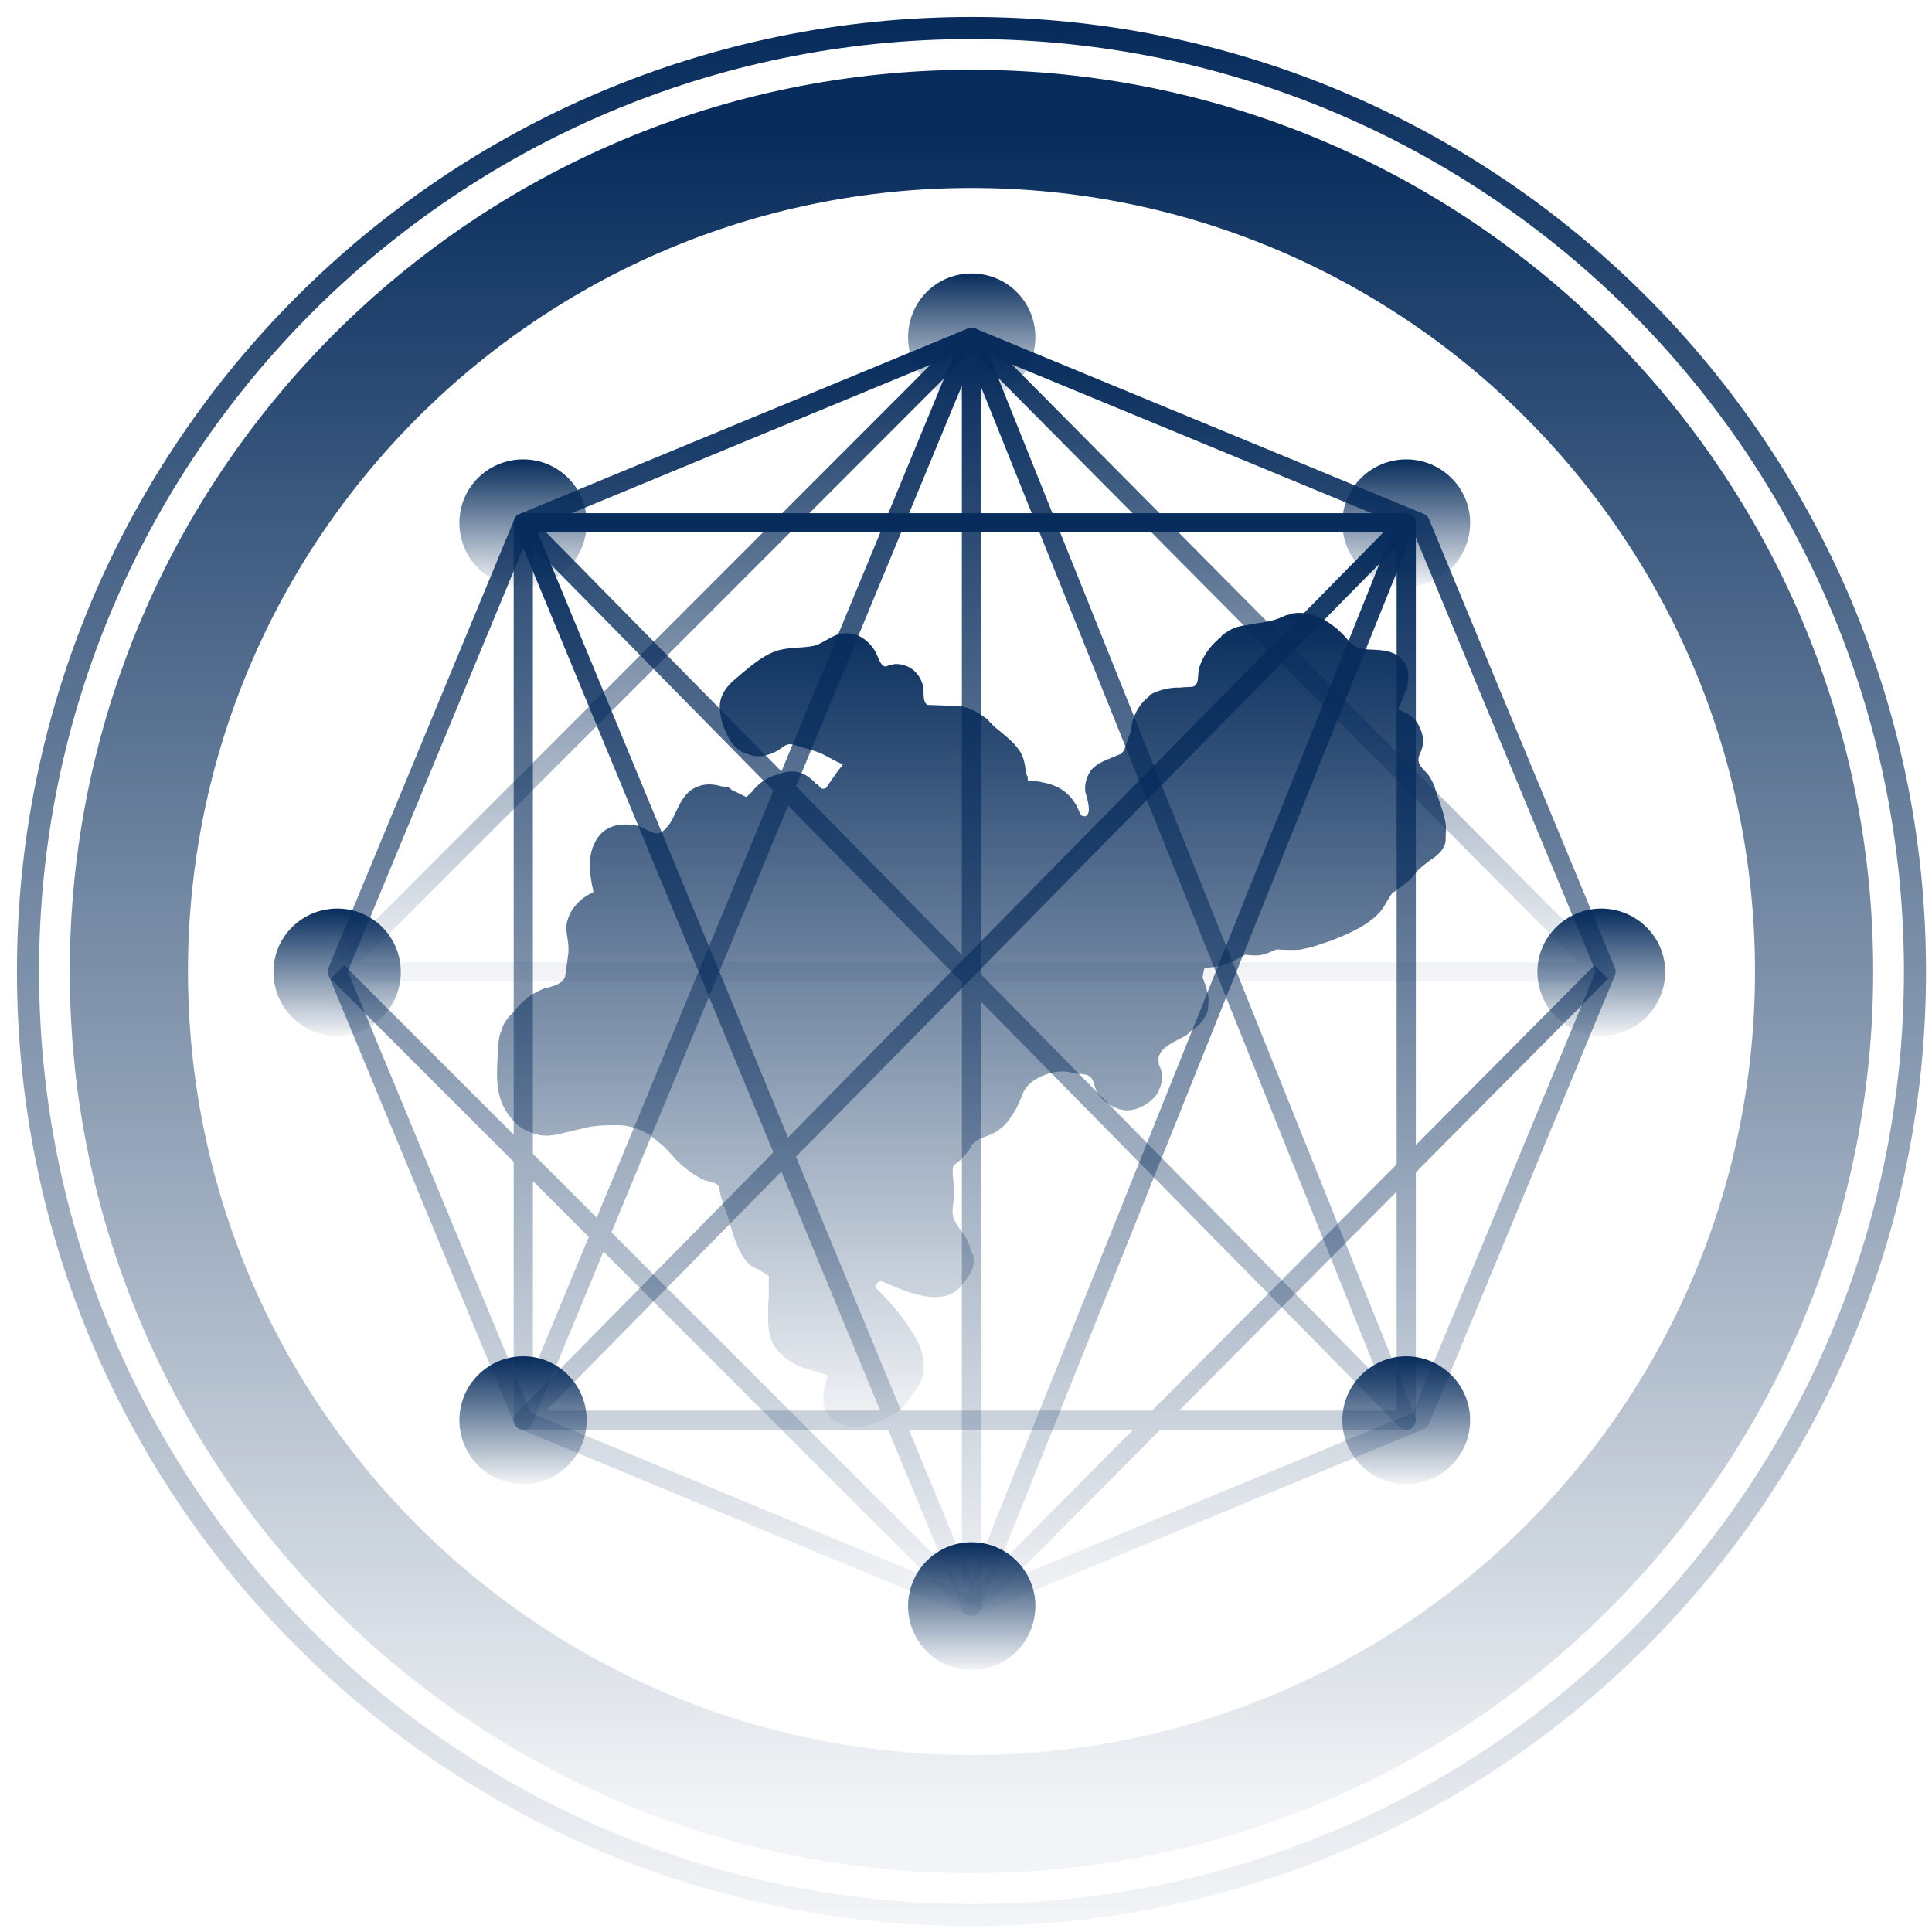 <?xml version="1.0" encoding="UTF-8"?>
<svg xmlns="http://www.w3.org/2000/svg" width="69" height="69" viewBox="0 0 69 69" fill="none">
  <path d="M64.789 34.696C64.789 51.321 51.321 64.789 34.696 64.789C18.088 64.789 4.603 51.321 4.603 34.696C4.603 18.088 18.088 4.603 34.696 4.603C51.321 4.603 64.789 18.088 64.789 34.696Z" stroke="url(#paint0_linear_172_937)" stroke-width="4.221" stroke-miterlimit="10"></path>
  <path d="M68.392 34.696C68.392 53.311 53.311 68.392 34.696 68.392C16.098 68.392 1 53.311 1 34.696C1 16.098 16.098 1 34.696 1C53.311 1 68.392 16.098 68.392 34.696Z" stroke="url(#paint1_linear_172_937)" stroke-width="0.789" stroke-miterlimit="10"></path>
  <path d="M51.63 29.944C51.63 29.818 51.636 29.692 51.647 29.566C51.613 29.137 51.424 28.691 51.287 28.262C51.235 28.056 51.15 27.885 51.029 27.696C50.927 27.559 50.703 27.387 50.669 27.216C50.618 27.01 50.772 26.855 50.806 26.65C50.858 26.427 50.806 26.186 50.703 25.98C50.549 25.603 50.275 25.483 49.931 25.329C50.017 25.157 50.103 24.951 50.172 24.745C50.217 24.665 50.258 24.579 50.292 24.488C50.269 24.511 50.252 24.534 50.24 24.556C50.24 24.534 50.246 24.511 50.258 24.488C50.28 24.431 50.292 24.373 50.292 24.316C50.303 24.202 50.297 24.088 50.275 23.973C50.275 23.95 50.275 23.933 50.275 23.922C50.223 23.699 50.086 23.51 49.846 23.373C49.52 23.184 49.091 23.218 48.73 23.184C48.302 23.133 48.199 22.892 47.924 22.618C47.409 22.12 46.74 21.76 46.054 21.931C46.054 21.943 46.054 21.949 46.054 21.949C45.962 21.96 45.877 21.989 45.797 22.035C45.385 22.223 44.939 22.24 44.51 22.326C44.287 22.36 44.098 22.395 43.909 22.515C43.806 22.572 43.709 22.641 43.618 22.721C43.606 22.732 43.601 22.744 43.601 22.755C43.601 22.755 43.601 22.761 43.601 22.772C43.601 22.784 43.595 22.795 43.583 22.806C43.572 22.795 43.566 22.784 43.566 22.772C43.555 22.784 43.543 22.795 43.532 22.806C43.52 22.818 43.509 22.829 43.498 22.841C43.189 23.115 42.949 23.459 42.828 23.853C42.777 24.008 42.811 24.265 42.743 24.402C42.657 24.556 42.588 24.522 42.4 24.539C42.319 24.539 42.239 24.545 42.159 24.556C42.102 24.556 42.051 24.556 42.005 24.556C41.662 24.574 41.336 24.66 41.044 24.831C41.044 24.854 41.038 24.871 41.027 24.883C40.804 25.054 40.615 25.294 40.478 25.655C40.455 25.712 40.438 25.78 40.427 25.86C40.427 25.872 40.421 25.883 40.409 25.895C40.409 25.895 40.415 25.895 40.427 25.895C40.404 25.975 40.386 26.061 40.375 26.152C40.306 26.324 40.238 26.512 40.186 26.684C40.175 26.707 40.169 26.73 40.169 26.753C40.146 26.798 40.123 26.833 40.101 26.855C40.078 26.89 40.049 26.918 40.015 26.941C39.992 26.941 39.969 26.947 39.946 26.959C39.763 27.038 39.574 27.119 39.38 27.199C39.357 27.21 39.34 27.222 39.328 27.233C39.328 27.233 39.323 27.233 39.311 27.233C39.226 27.285 39.14 27.336 39.071 27.405C39.037 27.427 39.008 27.456 38.985 27.49C38.985 27.49 38.985 27.485 38.985 27.473C38.962 27.508 38.945 27.536 38.934 27.559C38.797 27.765 38.728 28.039 38.762 28.28C38.779 28.365 38.917 28.76 38.883 28.983C38.865 29.069 38.831 29.12 38.762 29.155C38.739 29.155 38.699 29.149 38.642 29.137C38.631 29.126 38.614 29.109 38.591 29.086C38.579 29.063 38.568 29.04 38.556 29.017C38.299 28.348 37.819 28.039 37.201 27.936C37.121 27.913 37.035 27.902 36.944 27.902C36.875 27.891 36.801 27.885 36.721 27.885C36.721 27.873 36.715 27.862 36.703 27.851C36.703 27.793 36.703 27.742 36.703 27.696C36.692 27.708 36.686 27.725 36.686 27.748C36.601 27.439 36.618 27.13 36.429 26.838C36.189 26.461 35.777 26.186 35.451 25.895C35.44 25.883 35.428 25.866 35.417 25.843C35.405 25.832 35.394 25.826 35.383 25.826C35.348 25.792 35.319 25.758 35.297 25.723C35.285 25.712 35.274 25.7 35.262 25.689C34.971 25.466 34.645 25.277 34.284 25.209C34.261 25.209 34.239 25.209 34.216 25.209C34.159 25.209 34.107 25.209 34.061 25.209C33.753 25.197 33.438 25.186 33.118 25.174C32.929 25.054 33.015 24.694 32.963 24.488C32.895 24.213 32.723 23.973 32.483 23.836C32.346 23.767 32.191 23.716 32.037 23.716C32.014 23.716 31.991 23.716 31.968 23.716C31.865 23.727 31.757 23.756 31.642 23.802C31.631 23.802 31.619 23.802 31.608 23.802C31.419 23.767 31.351 23.39 31.23 23.218C30.922 22.738 30.407 22.48 29.841 22.686C29.618 22.789 29.412 22.927 29.189 23.03C28.863 23.133 28.537 23.115 28.211 23.15C28.108 23.161 28.005 23.178 27.902 23.201C27.267 23.338 26.701 23.887 26.203 24.299C26.101 24.391 26.015 24.482 25.946 24.574C25.792 24.78 25.689 25.02 25.706 25.311C25.723 25.586 25.792 25.86 25.912 26.118C26.066 26.512 26.324 26.838 26.735 26.941C26.89 27.01 27.078 27.027 27.284 26.993C27.445 26.959 27.599 26.901 27.748 26.821C28.039 26.65 28.074 26.512 28.4 26.615C28.726 26.718 29.052 26.787 29.36 26.924C29.601 27.044 29.824 27.181 30.064 27.285C30.075 27.296 30.087 27.307 30.098 27.319C30.012 27.422 29.944 27.508 29.892 27.576C29.881 27.599 29.869 27.616 29.858 27.628C29.778 27.742 29.698 27.856 29.618 27.971C29.583 28.028 29.543 28.085 29.498 28.142C29.395 28.194 29.309 28.177 29.24 28.056C29.223 28.022 29.172 28.005 29.154 27.988C29.143 27.988 29.137 27.988 29.137 27.988C29.103 27.942 29.063 27.902 29.017 27.868C28.623 27.49 28.194 27.49 27.782 27.662C27.77 27.662 27.765 27.662 27.765 27.662C27.37 27.765 27.078 27.988 26.838 28.297C26.781 28.354 26.718 28.411 26.65 28.468C26.495 28.383 26.324 28.297 26.152 28.228C26.106 28.182 26.055 28.142 25.998 28.108C25.929 28.096 25.86 28.091 25.792 28.091C25.414 27.971 25.02 27.971 24.642 28.245C24.562 28.314 24.494 28.388 24.436 28.468C24.356 28.571 24.288 28.686 24.23 28.811C24.076 29.103 24.008 29.36 23.767 29.601C23.493 29.875 23.39 29.755 23.047 29.618C23.001 29.584 22.961 29.561 22.927 29.549C22.755 29.48 22.583 29.446 22.395 29.446C22.034 29.429 21.691 29.532 21.434 29.806C20.936 30.39 21.039 31.162 21.194 31.848C21.182 31.86 21.171 31.871 21.159 31.883C20.885 32.003 20.662 32.191 20.508 32.397C20.37 32.569 20.284 32.758 20.233 33.015C20.199 33.324 20.319 33.615 20.302 33.924C20.302 33.947 20.302 33.976 20.302 34.01C20.267 34.296 20.227 34.588 20.181 34.885C20.159 34.931 20.136 34.971 20.113 35.005C19.993 35.16 19.718 35.228 19.478 35.297C19.467 35.297 19.455 35.297 19.444 35.297C19.387 35.32 19.324 35.348 19.255 35.383C19.232 35.394 19.209 35.405 19.186 35.417C18.912 35.554 18.689 35.743 18.483 35.966C18.426 36.035 18.374 36.097 18.328 36.155C18.174 36.309 18.037 36.463 17.951 36.669C17.951 36.681 17.951 36.686 17.951 36.686C17.94 36.709 17.934 36.727 17.934 36.738C17.888 36.841 17.854 36.944 17.831 37.047C17.831 37.058 17.831 37.07 17.831 37.081C17.797 37.218 17.779 37.378 17.779 37.561C17.779 37.573 17.779 37.584 17.779 37.596C17.745 38.316 17.677 39.02 18.054 39.655C18.174 39.843 18.311 40.032 18.5 40.186C18.626 40.289 18.752 40.364 18.878 40.41C19.169 40.547 19.478 40.598 19.821 40.53C19.924 40.518 20.027 40.495 20.13 40.461C20.439 40.392 20.765 40.306 21.091 40.238C21.182 40.227 21.274 40.215 21.365 40.204C21.605 40.186 21.846 40.186 22.086 40.186C22.463 40.186 22.841 40.324 23.167 40.512C23.304 40.615 23.441 40.718 23.561 40.821C23.887 41.079 24.128 41.456 24.471 41.713C24.528 41.759 24.585 41.805 24.642 41.851C24.797 41.954 24.951 42.056 25.14 42.142C25.226 42.177 25.311 42.194 25.397 42.211C25.454 42.234 25.506 42.251 25.552 42.262C25.603 42.297 25.672 42.348 25.689 42.4C25.706 42.623 25.775 42.829 25.843 43.052C25.878 43.143 25.912 43.229 25.946 43.309C26.152 43.927 26.289 44.699 26.77 45.162C26.855 45.23 26.976 45.299 27.113 45.351C27.216 45.419 27.324 45.488 27.439 45.556C27.439 45.556 27.445 45.562 27.456 45.574C27.456 45.831 27.456 46.105 27.456 46.363C27.445 46.42 27.439 46.472 27.439 46.517C27.439 46.792 27.422 47.049 27.439 47.289C27.456 47.564 27.508 47.821 27.645 48.061C27.713 48.164 27.799 48.267 27.902 48.37C28.348 48.834 28.983 48.919 29.566 49.125C29.429 49.503 29.343 49.914 29.446 50.258C29.446 50.258 29.446 50.263 29.446 50.275C29.446 50.286 29.452 50.292 29.463 50.292C29.532 50.515 29.686 50.704 29.978 50.824C30.458 51.047 31.076 50.927 31.556 50.704C31.797 50.601 32.02 50.463 32.191 50.309C32.203 50.309 32.214 50.303 32.226 50.292C32.248 50.258 32.271 50.218 32.294 50.172C32.306 50.16 32.317 50.149 32.328 50.137C32.34 50.137 32.346 50.132 32.346 50.12C32.357 50.12 32.363 50.12 32.363 50.12C32.449 50 32.552 49.863 32.637 49.743C32.792 49.52 32.929 49.297 32.98 49.056C33.032 48.662 32.946 48.233 32.758 47.89C32.38 47.186 31.831 46.517 31.248 45.968C31.316 45.865 31.333 45.745 31.488 45.762C32.363 46.123 33.787 46.826 34.456 45.762C34.467 45.751 34.479 45.739 34.49 45.728C34.559 45.608 34.679 45.488 34.713 45.351C34.782 45.162 34.816 44.939 34.713 44.733C34.691 44.71 34.673 44.681 34.662 44.647C34.61 44.321 34.404 44.064 34.216 43.806C34.01 43.48 33.993 43.378 34.044 42.983C34.096 42.64 34.061 42.297 34.027 41.936C34.01 41.593 34.044 41.628 34.319 41.422C34.33 41.399 34.347 41.382 34.37 41.37C34.462 41.256 34.553 41.142 34.645 41.027C34.668 41.004 34.685 40.981 34.696 40.959C34.696 40.936 34.696 40.918 34.696 40.907C34.953 40.564 35.4 40.615 35.726 40.306C35.748 40.295 35.766 40.284 35.777 40.272C35.846 40.215 35.909 40.152 35.966 40.084C36.011 40.026 36.057 39.963 36.103 39.895C36.258 39.689 36.377 39.449 36.48 39.174C36.618 38.745 36.944 38.522 37.373 38.368C37.647 38.265 37.922 38.248 38.179 38.282C38.236 38.305 38.293 38.322 38.351 38.334C38.436 38.351 38.522 38.351 38.608 38.351C38.654 38.362 38.694 38.368 38.728 38.368C39.088 38.436 39.037 38.711 39.174 39.003C39.363 39.346 39.809 39.62 40.203 39.655C40.633 39.672 41.078 39.414 41.336 39.054C41.353 39.02 41.387 38.985 41.387 38.951C41.387 38.94 41.387 38.934 41.387 38.934C41.525 38.66 41.559 38.334 41.387 38.025C41.387 37.99 41.387 37.962 41.387 37.939C41.267 37.441 42.039 37.167 42.365 36.978C42.445 36.91 42.52 36.841 42.588 36.772C42.588 36.772 42.594 36.772 42.605 36.772C42.794 36.652 42.931 36.498 43.034 36.326C43.046 36.315 43.052 36.309 43.052 36.309C43.052 36.297 43.057 36.286 43.069 36.275C43.069 36.263 43.074 36.252 43.086 36.24C43.086 36.229 43.086 36.218 43.086 36.206C43.086 36.206 43.092 36.206 43.103 36.206C43.137 36.103 43.154 35.994 43.154 35.88C43.166 35.788 43.166 35.697 43.154 35.605C43.154 35.583 43.149 35.554 43.137 35.52C43.103 35.314 43.034 35.108 42.949 34.919C42.96 34.828 42.977 34.73 43 34.628C43.011 34.616 43.017 34.599 43.017 34.576C43.029 34.576 43.034 34.576 43.034 34.576C43.206 34.542 43.395 34.542 43.583 34.49C43.738 34.456 43.875 34.387 44.012 34.336C44.064 34.319 44.115 34.302 44.15 34.267C44.264 34.21 44.373 34.153 44.476 34.096C44.75 34.13 45.008 34.147 45.265 34.044C45.379 33.998 45.488 33.953 45.591 33.907C45.717 33.918 45.842 33.924 45.968 33.924C46.174 33.924 46.363 33.941 46.552 33.89C46.746 33.855 46.935 33.804 47.118 33.735C47.312 33.678 47.507 33.61 47.701 33.53C48.267 33.306 48.936 32.998 49.331 32.517C49.451 32.363 49.537 32.174 49.64 32.02C49.663 31.985 49.686 31.951 49.708 31.917C49.731 31.894 49.754 31.877 49.777 31.865C50.034 31.642 50.326 31.522 50.515 31.23C50.549 31.196 50.578 31.162 50.601 31.128C50.755 30.956 50.909 30.853 51.133 30.681C51.133 30.681 51.138 30.681 51.15 30.681C51.39 30.51 51.647 30.27 51.63 29.944Z" fill="url(#paint2_linear_172_937)"></path>
  <path d="M50.72 50.72L57.36 34.696L50.72 18.671L34.696 12.049L18.689 18.671L12.049 34.696L18.689 50.72L34.696 57.36L50.72 50.72Z" stroke="url(#paint3_linear_172_937)" stroke-width="0.686" stroke-linejoin="round"></path>
  <path d="M20.953 50.721C20.953 51.973 19.941 53.003 18.689 53.003C17.419 53.003 16.407 51.973 16.407 50.721C16.407 49.468 17.419 48.439 18.689 48.439C19.941 48.439 20.953 49.468 20.953 50.721Z" fill="url(#paint4_linear_172_937)"></path>
  <path d="M36.978 57.361C36.978 58.613 35.965 59.642 34.696 59.642C33.443 59.642 32.431 58.613 32.431 57.361C32.431 56.108 33.443 55.079 34.696 55.079C35.965 55.079 36.978 56.108 36.978 57.361Z" fill="url(#paint5_linear_172_937)"></path>
  <path d="M52.505 50.721C52.505 51.973 51.476 53.003 50.223 53.003C48.971 53.003 47.941 51.973 47.941 50.721C47.941 49.468 48.971 48.439 50.223 48.439C51.476 48.439 52.505 49.468 52.505 50.721Z" fill="url(#paint6_linear_172_937)"></path>
  <path d="M20.953 18.671C20.953 17.419 19.941 16.407 18.689 16.407C17.419 16.407 16.407 17.419 16.407 18.671C16.407 19.941 17.419 20.953 18.689 20.953C19.941 20.953 20.953 19.941 20.953 18.671Z" fill="url(#paint7_linear_172_937)"></path>
  <path d="M36.978 12.049C36.978 10.779 35.965 9.767 34.696 9.767C33.443 9.767 32.431 10.779 32.431 12.049C32.431 13.301 33.443 14.314 34.696 14.314C35.965 14.314 36.978 13.301 36.978 12.049Z" fill="url(#paint8_linear_172_937)"></path>
  <path d="M52.505 18.671C52.505 17.419 51.476 16.407 50.223 16.407C48.971 16.407 47.941 17.419 47.941 18.671C47.941 19.941 48.971 20.953 50.223 20.953C51.476 20.953 52.505 19.941 52.505 18.671Z" fill="url(#paint9_linear_172_937)"></path>
  <path d="M59.471 34.713C59.471 35.966 58.441 36.995 57.189 36.995C55.936 36.995 54.907 35.966 54.907 34.713C54.907 33.461 55.936 32.449 57.189 32.449C58.441 32.449 59.471 33.461 59.471 34.713Z" fill="url(#paint10_linear_172_937)"></path>
  <path d="M14.314 34.713C14.314 35.966 13.301 36.995 12.049 36.995C10.779 36.995 9.767 35.966 9.767 34.713C9.767 33.461 10.779 32.449 12.049 32.449C13.301 32.449 14.314 33.461 14.314 34.713Z" fill="url(#paint11_linear_172_937)"></path>
  <path d="M34.696 12.049L50.223 50.72L18.689 18.671V50.72L34.696 12.049ZM34.696 12.049V57.36L12.049 34.713" stroke="url(#paint12_linear_172_937)" stroke-width="0.686" stroke-linejoin="round"></path>
  <path d="M12.049 34.713H57.188L34.696 12.049L12.049 34.713Z" stroke="url(#paint13_linear_172_937)" stroke-width="0.686" stroke-linejoin="round"></path>
  <path d="M57.188 34.713L34.696 57.36L18.689 18.671H50.223M50.223 18.671V50.72H18.689L50.223 18.671Z" stroke="url(#paint14_linear_172_937)" stroke-width="0.686" stroke-linejoin="round"></path>
  <path d="M34.696 57.36L50.223 18.671" stroke="url(#paint15_linear_172_937)" stroke-width="0.686" stroke-linejoin="round"></path>
  <defs>
    <linearGradient id="paint0_linear_172_937" x1="34.696" y1="4.603" x2="34.696" y2="64.789" gradientUnits="userSpaceOnUse">
      <stop stop-color="#072C5C"></stop>
      <stop offset="1" stop-color="#072C5C" stop-opacity="0.05"></stop>
    </linearGradient>
    <linearGradient id="paint1_linear_172_937" x1="34.696" y1="1" x2="34.696" y2="68.392" gradientUnits="userSpaceOnUse">
      <stop stop-color="#072C5C"></stop>
      <stop offset="1" stop-color="#072C5C" stop-opacity="0.05"></stop>
    </linearGradient>
    <linearGradient id="paint2_linear_172_937" x1="34.699" y1="21.888" x2="34.699" y2="50.943" gradientUnits="userSpaceOnUse">
      <stop stop-color="#072C5C"></stop>
      <stop offset="1" stop-color="#072C5C" stop-opacity="0.05"></stop>
    </linearGradient>
    <linearGradient id="paint3_linear_172_937" x1="34.705" y1="12.049" x2="34.705" y2="57.36" gradientUnits="userSpaceOnUse">
      <stop stop-color="#072C5C"></stop>
      <stop offset="1" stop-color="#072C5C" stop-opacity="0.05"></stop>
    </linearGradient>
    <linearGradient id="paint4_linear_172_937" x1="18.68" y1="48.439" x2="18.68" y2="53.003" gradientUnits="userSpaceOnUse">
      <stop stop-color="#072C5C"></stop>
      <stop offset="1" stop-color="#072C5C" stop-opacity="0.05"></stop>
    </linearGradient>
    <linearGradient id="paint5_linear_172_937" x1="34.704" y1="55.079" x2="34.704" y2="59.642" gradientUnits="userSpaceOnUse">
      <stop stop-color="#072C5C"></stop>
      <stop offset="1" stop-color="#072C5C" stop-opacity="0.05"></stop>
    </linearGradient>
    <linearGradient id="paint6_linear_172_937" x1="50.223" y1="48.439" x2="50.223" y2="53.003" gradientUnits="userSpaceOnUse">
      <stop stop-color="#072C5C"></stop>
      <stop offset="1" stop-color="#072C5C" stop-opacity="0.05"></stop>
    </linearGradient>
    <linearGradient id="paint7_linear_172_937" x1="18.68" y1="16.407" x2="18.68" y2="20.953" gradientUnits="userSpaceOnUse">
      <stop stop-color="#072C5C"></stop>
      <stop offset="1" stop-color="#072C5C" stop-opacity="0.05"></stop>
    </linearGradient>
    <linearGradient id="paint8_linear_172_937" x1="34.704" y1="9.767" x2="34.704" y2="14.314" gradientUnits="userSpaceOnUse">
      <stop stop-color="#072C5C"></stop>
      <stop offset="1" stop-color="#072C5C" stop-opacity="0.05"></stop>
    </linearGradient>
    <linearGradient id="paint9_linear_172_937" x1="50.223" y1="16.407" x2="50.223" y2="20.953" gradientUnits="userSpaceOnUse">
      <stop stop-color="#072C5C"></stop>
      <stop offset="1" stop-color="#072C5C" stop-opacity="0.05"></stop>
    </linearGradient>
    <linearGradient id="paint10_linear_172_937" x1="57.189" y1="32.449" x2="57.189" y2="36.995" gradientUnits="userSpaceOnUse">
      <stop stop-color="#072C5C"></stop>
      <stop offset="1" stop-color="#072C5C" stop-opacity="0.05"></stop>
    </linearGradient>
    <linearGradient id="paint11_linear_172_937" x1="12.04" y1="32.449" x2="12.04" y2="36.995" gradientUnits="userSpaceOnUse">
      <stop stop-color="#072C5C"></stop>
      <stop offset="1" stop-color="#072C5C" stop-opacity="0.05"></stop>
    </linearGradient>
    <linearGradient id="paint12_linear_172_937" x1="31.136" y1="12.049" x2="31.136" y2="57.36" gradientUnits="userSpaceOnUse">
      <stop stop-color="#072C5C"></stop>
      <stop offset="1" stop-color="#072C5C" stop-opacity="0.05"></stop>
    </linearGradient>
    <linearGradient id="paint13_linear_172_937" x1="34.619" y1="12.049" x2="34.619" y2="34.713" gradientUnits="userSpaceOnUse">
      <stop stop-color="#072C5C"></stop>
      <stop offset="1" stop-color="#072C5C" stop-opacity="0.05"></stop>
    </linearGradient>
    <linearGradient id="paint14_linear_172_937" x1="37.938" y1="18.671" x2="37.938" y2="57.36" gradientUnits="userSpaceOnUse">
      <stop stop-color="#072C5C"></stop>
      <stop offset="1" stop-color="#072C5C" stop-opacity="0.05"></stop>
    </linearGradient>
    <linearGradient id="paint15_linear_172_937" x1="42.46" y1="18.671" x2="42.46" y2="57.36" gradientUnits="userSpaceOnUse">
      <stop stop-color="#072C5C"></stop>
      <stop offset="1" stop-color="#072C5C" stop-opacity="0.05"></stop>
    </linearGradient>
  </defs>
</svg>
